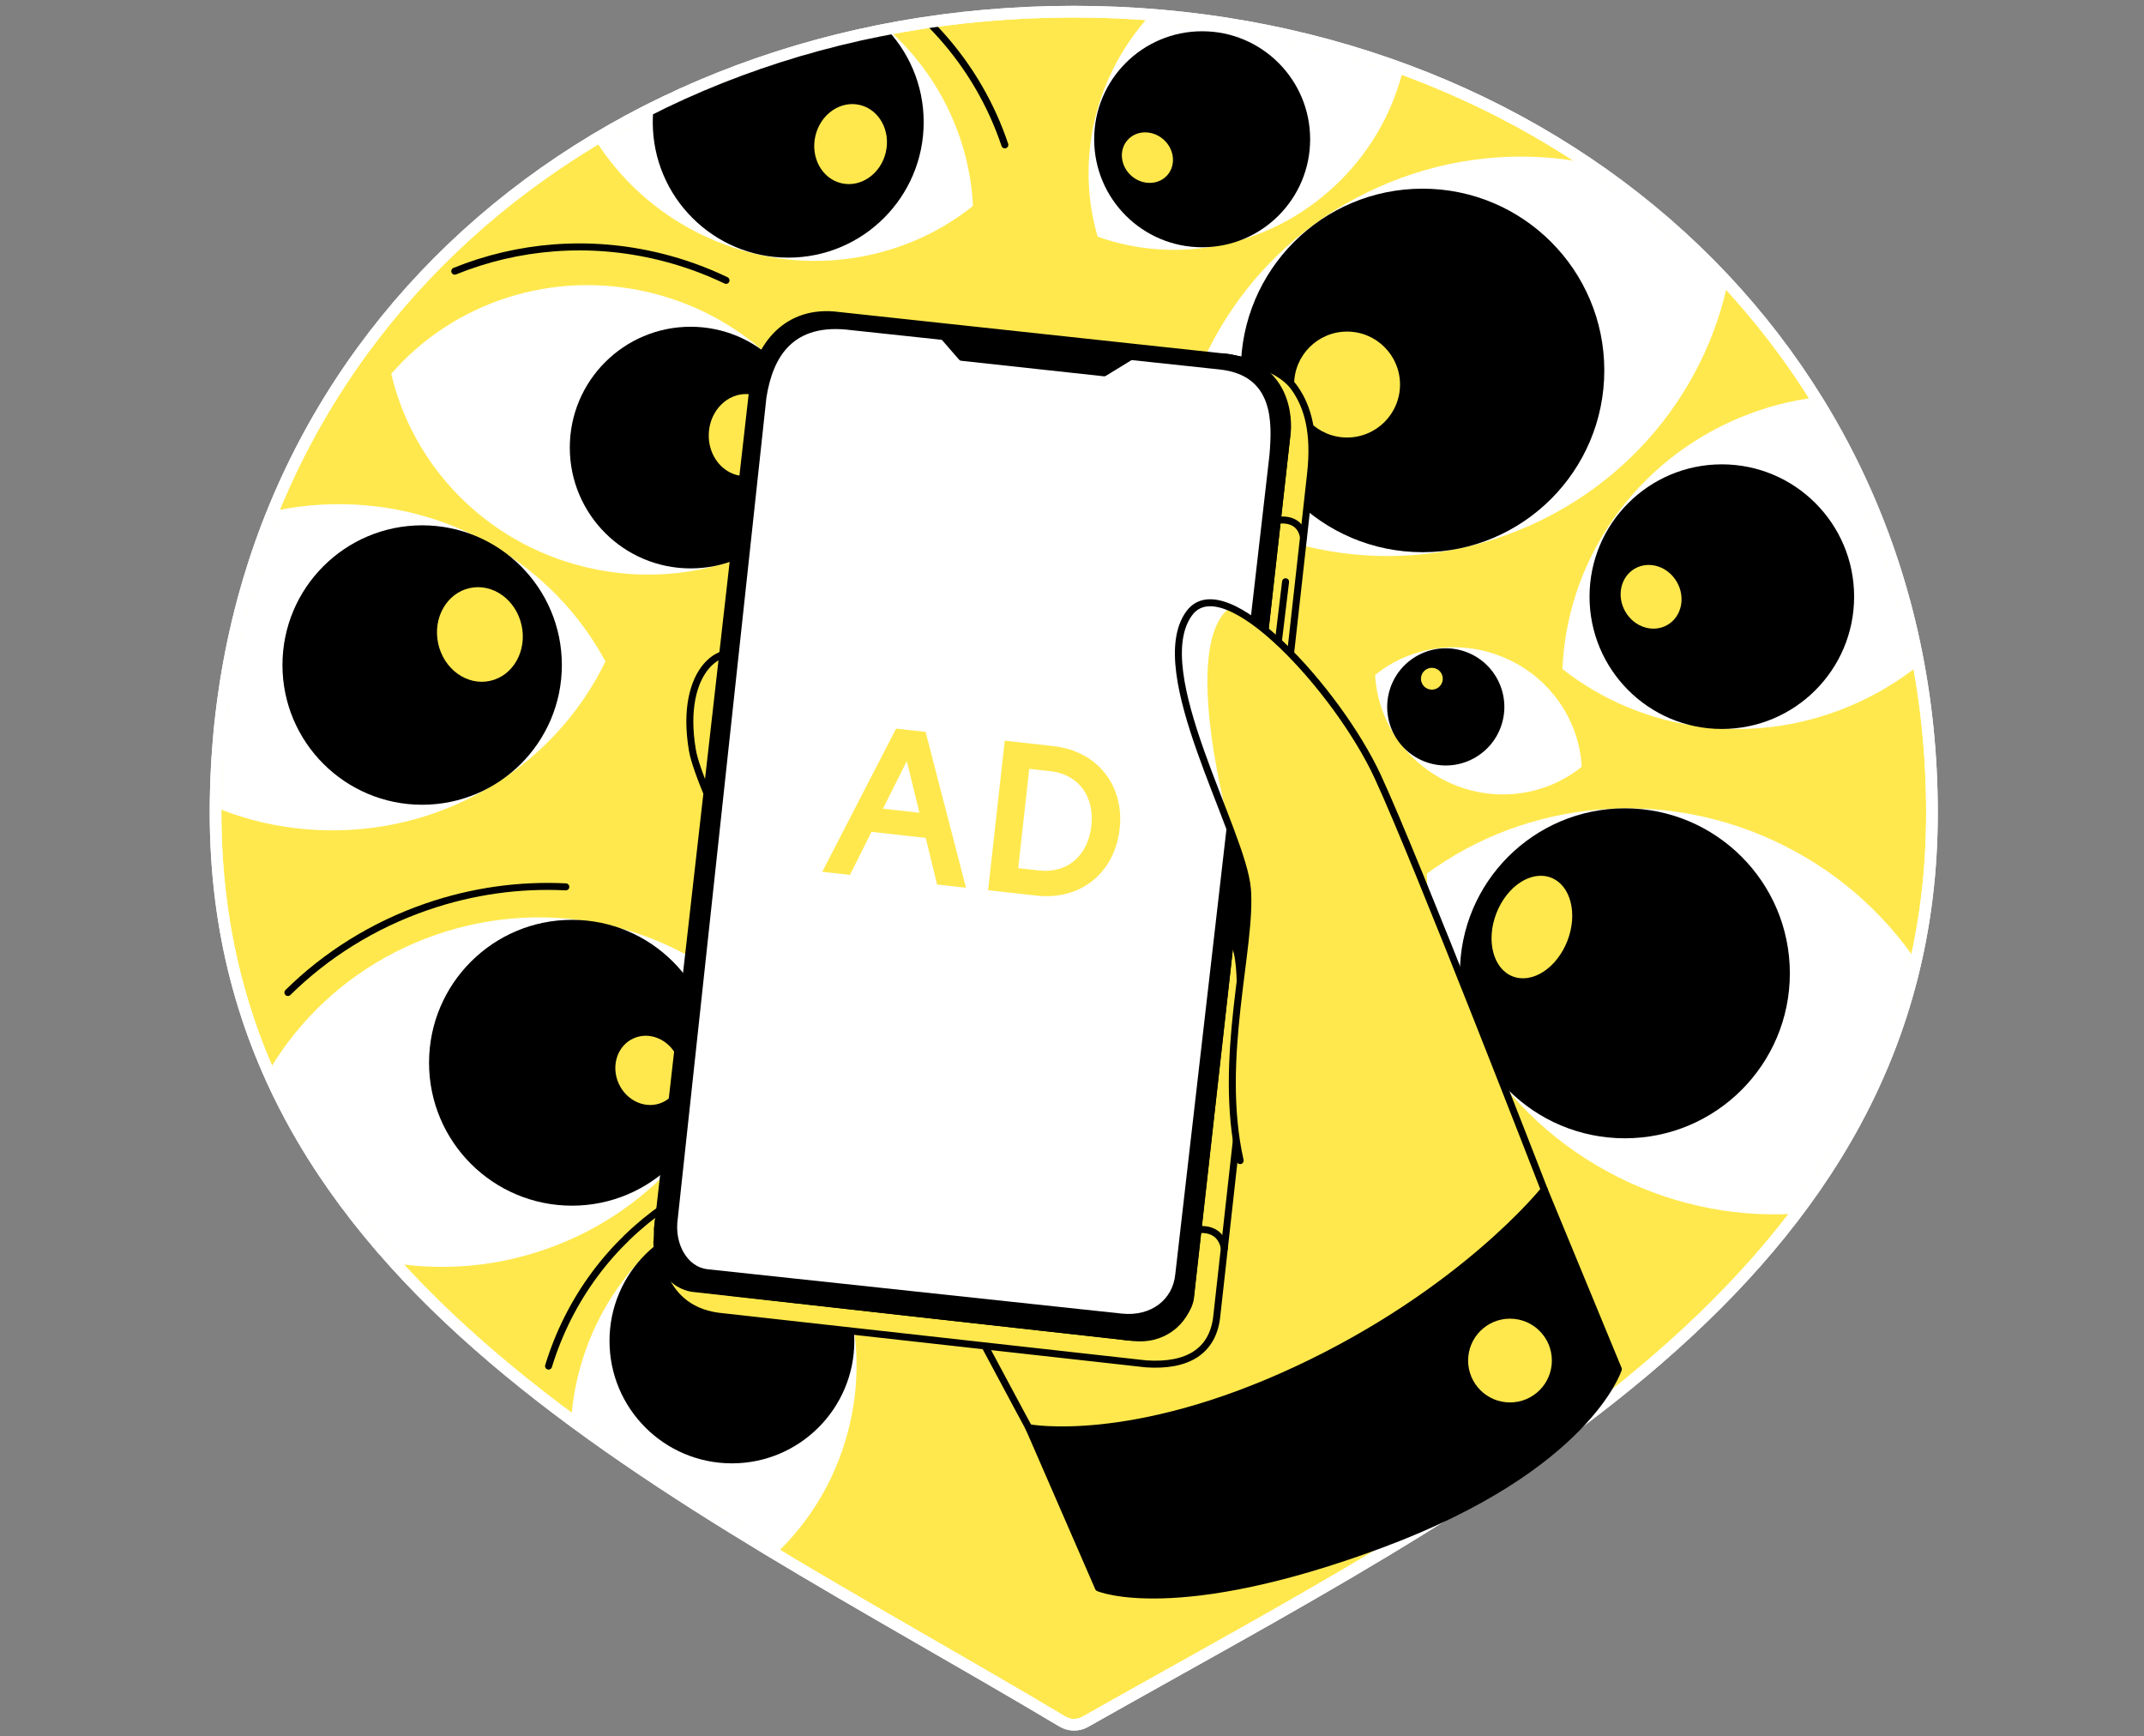 <svg width="368" height="298" viewBox="0 0 368 298" fill="none" xmlns="http://www.w3.org/2000/svg">
<rect x="0" y="0" width="368" height="298" fill="#808080" stroke="none"/>
<path d="M184.306 2C102.951 2 37 58.16 37 139.509C37 220.858 115.71 255.692 182.357 295.447C183.563 296.167 185.055 296.185 186.278 295.494C254.588 256.845 331.606 220.091 331.606 139.515C331.606 58.938 265.661 2 184.306 2Z" fill="#FFE84D" stroke="white" stroke-width="2"/>
<mask id="mask0_10063_705" style="mask-type:luminance" maskUnits="userSpaceOnUse" x="37" y="2" width="295" height="294">
<path d="M184.306 2C102.951 2 37 58.16 37 139.509C37 220.858 115.71 255.692 182.357 295.447C183.563 296.167 185.055 296.185 186.278 295.494C254.588 256.845 331.606 220.091 331.606 139.515C331.606 58.938 265.661 2 184.306 2Z" fill="white"/>
</mask>
<g mask="url(#mask0_10063_705)">
<path d="M236.656 32.088C215.576 41.47 202.601 61.432 201.477 82.566C217.934 95.88 241.449 99.596 262.53 90.215C283.61 80.833 296.585 60.871 297.709 39.737C281.252 26.423 257.737 22.707 236.656 32.088Z" fill="white"/>
<path d="M244.171 94.768C261.398 94.768 275.364 80.802 275.364 63.574C275.364 46.347 261.398 32.381 244.171 32.381C226.943 32.381 212.977 46.347 212.977 63.574C212.977 80.802 226.943 94.768 244.171 94.768Z" fill="black"/>
<path d="M231.213 75.086C236.233 75.086 240.302 71.017 240.302 65.997C240.302 60.977 236.233 56.908 231.213 56.908C226.194 56.908 222.125 60.977 222.125 65.997C222.125 71.017 226.194 75.086 231.213 75.086Z" fill="#FFE84D"/>
<path d="M306.253 145.14C285.635 134.781 261.973 137.397 244.914 149.927C245.048 171.096 257.075 191.638 277.693 201.997C298.311 212.355 321.973 209.739 339.033 197.209C338.898 176.041 326.871 155.499 306.253 145.14Z" fill="white"/>
<path d="M278.899 195.354C294.536 195.354 307.213 182.677 307.213 167.04C307.213 151.402 294.536 138.726 278.899 138.726C263.261 138.726 250.584 151.402 250.584 167.04C250.584 182.677 263.261 195.354 278.899 195.354Z" fill="black"/>
<path d="M269.03 161.466C270.847 156.786 269.591 151.934 266.226 150.627C262.86 149.32 258.659 152.054 256.842 156.733C255.025 161.413 256.281 166.265 259.646 167.572C263.012 168.879 267.213 166.145 269.03 161.466Z" fill="#FFE84D"/>
<path d="M296.878 72.441C279.449 80.482 268.88 97.22 268.183 114.819C282.018 125.71 301.612 128.537 319.047 120.501C336.475 112.46 347.045 95.722 347.741 78.124C333.906 67.232 314.312 64.406 296.878 72.441Z" fill="white"/>
<path d="M295.538 125.106C308.079 125.106 318.245 114.94 318.245 102.399C318.245 89.858 308.079 79.691 295.538 79.691C282.997 79.691 272.83 89.858 272.83 102.399C272.83 114.94 282.997 125.106 295.538 125.106Z" fill="black"/>
<path d="M286.206 107.247C288.641 105.829 289.358 102.519 287.807 99.854C286.255 97.189 283.023 96.179 280.587 97.597C278.151 99.015 277.435 102.325 278.986 104.99C280.538 107.655 283.77 108.665 286.206 107.247Z" fill="#FFE84D"/>
<path d="M258.519 113.006C250.752 109.553 242.088 110.929 236.029 115.835C236.447 123.624 241.234 130.97 249.001 134.423C256.768 137.875 265.432 136.5 271.491 131.594C271.073 123.805 266.286 116.459 258.519 113.006Z" fill="white"/>
<path d="M245.348 130.972C250.68 132.522 256.259 129.456 257.81 124.124C259.36 118.792 256.294 113.213 250.962 111.662C245.63 110.112 240.05 113.178 238.5 118.51C236.95 123.842 240.016 129.422 245.348 130.972Z" fill="black"/>
<path d="M199.587 0.379C188.192 11.13 184.37 26.827 188.403 40.621C201.939 45.449 217.835 42.546 229.223 31.795C240.618 21.044 244.44 5.348 240.408 -8.446C226.871 -13.274 210.976 -10.372 199.587 0.379Z" fill="white"/>
<path d="M206.34 42.435C216.577 42.435 224.875 34.136 224.875 23.9C224.875 13.664 216.577 5.365 206.34 5.365C196.104 5.365 187.806 13.664 187.806 23.9C187.806 34.136 196.104 42.435 206.34 42.435Z" fill="black"/>
<path d="M200.37 30.053C201.885 28.324 201.578 25.579 199.687 23.923C197.795 22.266 195.034 22.324 193.52 24.053C192.006 25.782 192.312 28.527 194.204 30.183C196.095 31.84 198.856 31.782 200.37 30.053Z" fill="#FFE84D"/>
<path d="M145.052 247.43C150.067 231.055 145.216 214.071 133.932 203.139C118.458 205.866 104.922 217.22 99.906 233.595C94.891 249.97 99.742 266.954 111.026 277.886C126.5 275.159 140.036 263.805 145.052 247.43Z" fill="white"/>
<path d="M114.135 207.047C104.953 213.385 97.713 222.831 94.155 234.448" stroke="black" stroke-width="1.2" stroke-linecap="round" stroke-linejoin="round"/>
<path d="M125.627 251.141C137.231 251.141 146.638 241.734 146.638 230.13C146.638 218.527 137.231 209.12 125.627 209.12C114.024 209.12 104.617 218.527 104.617 230.13C104.617 241.734 114.024 251.141 125.627 251.141Z" fill="black"/>
<path d="M131.75 225.976C134.707 225.976 137.105 223.578 137.105 220.621C137.105 217.663 134.707 215.266 131.75 215.266C128.792 215.266 126.395 217.663 126.395 220.621C126.395 223.578 128.792 225.976 131.75 225.976Z" fill="#FFE84D"/>
<path d="M93.522 214.444C113.116 207.673 126.267 190.812 128.9 171.979C115.2 158.793 94.441 153.649 74.847 160.42C55.253 167.191 42.103 184.052 39.469 202.885C53.17 216.071 73.928 221.215 93.522 214.444Z" fill="white"/>
<path d="M97.116 152.203C89.244 151.811 81.139 152.888 73.197 155.633C63.95 158.828 55.92 163.931 49.419 170.334" stroke="black" stroke-width="1.2" stroke-linecap="round" stroke-linejoin="round"/>
<path d="M98.17 206.918C111.716 206.918 122.697 195.937 122.697 182.391C122.697 168.845 111.716 157.863 98.17 157.863C84.624 157.863 73.642 168.845 73.642 182.391C73.642 195.937 84.624 206.918 98.17 206.918Z" fill="black"/>
<path d="M113.719 189.184C116.486 187.922 117.609 184.443 116.228 181.414C114.846 178.385 111.483 176.953 108.716 178.215C105.948 179.478 104.825 182.956 106.207 185.985C107.588 189.014 110.952 190.446 113.719 189.184Z" fill="#FFE84D"/>
<path d="M100.229 97.261C117.266 101.481 134.378 95.558 144.93 83.397C141.273 67.718 128.895 54.498 111.858 50.284C94.822 46.064 77.709 51.987 67.157 64.148C70.815 79.827 83.193 93.048 100.229 97.261Z" fill="white"/>
<path d="M124.617 48.118C121.094 46.426 117.342 45.063 113.392 44.086C101.125 41.048 88.829 42.172 78.055 46.538" stroke="black" stroke-width="1.2" stroke-linecap="round" stroke-linejoin="round"/>
<path d="M118.536 97.548C129.988 97.548 139.271 88.264 139.271 76.812C139.271 65.361 129.988 56.077 118.536 56.077C107.084 56.077 97.801 65.361 97.801 76.812C97.801 88.264 107.084 97.548 118.536 97.548Z" fill="black"/>
<path d="M134.317 74.985C134.512 71.098 131.835 67.805 128.339 67.631C124.843 67.456 121.851 70.465 121.657 74.352C121.463 78.239 124.139 81.531 127.635 81.706C131.132 81.881 134.123 78.871 134.317 74.985Z" fill="#FFE84D"/>
<path d="M58.203 142.494C78.499 142.055 95.811 130.28 103.917 113.513C95.097 97.114 77.288 86.1 56.992 86.539C36.696 86.978 19.384 98.753 11.278 115.52C20.098 131.919 37.907 142.933 58.203 142.494Z" fill="white"/>
<path d="M72.46 138.111C85.702 138.111 96.437 127.376 96.437 114.134C96.437 100.891 85.702 90.156 72.46 90.156C59.218 90.156 48.482 100.891 48.482 114.134C48.482 127.376 59.218 138.111 72.46 138.111Z" fill="black"/>
<path d="M84.104 116.855C88.058 115.994 90.487 111.73 89.53 107.331C88.572 102.931 84.59 100.062 80.636 100.923C76.682 101.784 74.253 106.048 75.21 110.447C76.168 114.847 80.15 117.716 84.104 116.855Z" fill="#FFE84D"/>
<path d="M121.521 40.791C137.176 47.861 154.693 45.192 167 35.348C166.251 19.605 156.677 4.699 141.021 -2.377C125.366 -9.447 107.85 -6.778 95.542 3.066C96.291 18.809 105.866 33.715 121.521 40.791Z" fill="white"/>
<path d="M172.472 24.86C167.878 11.154 157.66 -0.773 143.245 -7.287" stroke="black" stroke-width="1.2" stroke-linecap="round" stroke-linejoin="round"/>
<path d="M135.291 44.215C148.133 44.215 158.543 33.804 158.543 20.963C158.543 8.121 148.133 -2.289 135.291 -2.289C122.45 -2.289 112.04 8.121 112.04 20.963C112.04 33.804 122.45 44.215 135.291 44.215Z" fill="black"/>
<path d="M152.036 26.153C152.91 22.444 150.916 18.799 147.582 18.013C144.247 17.227 140.835 19.596 139.96 23.305C139.085 27.014 141.079 30.658 144.414 31.445C147.749 32.231 151.161 29.862 152.036 26.153Z" fill="#FFE84D"/>
</g>
<path d="M245.246 118.283C246.239 118.571 247.279 118 247.567 117.007C247.856 116.014 247.285 114.975 246.292 114.686C245.299 114.397 244.26 114.968 243.971 115.961C243.682 116.955 244.253 117.994 245.246 118.283Z" fill="#FFE84D"/>
<path d="M184.306 2C102.951 2 37 58.16 37 139.509C37 220.858 115.71 255.692 182.357 295.447C183.563 296.167 185.055 296.185 186.278 295.494C254.588 256.845 331.606 220.091 331.606 139.515C331.606 58.938 265.661 2 184.306 2Z" stroke="white" stroke-width="2"/>
<path d="M225.79 259.303L181.181 253.727C181.181 253.727 120.162 136.528 118.845 128.759C116.466 114.727 124.314 109.397 128.835 113.369C133.353 117.341 265.33 204.048 265.33 204.048" fill="#FFE84D"/>
<path d="M177.116 246.02C177.116 246.02 121.224 142.795 118.845 128.759C116.466 114.727 124.314 109.397 128.835 113.369C133.353 117.341 229.446 183.915 229.446 183.915" fill="#FFE84D"/>
<path d="M177.116 246.02C177.116 246.02 121.224 142.795 118.845 128.759C116.466 114.727 124.314 109.397 128.835 113.369C133.353 117.341 229.446 183.915 229.446 183.915" stroke="black" stroke-width="1.2" stroke-linecap="round" stroke-linejoin="round"/>
<path d="M222.189 66.578C219.237 62.424 211.983 61.612 211.983 61.612L140.714 59.803C137.683 62.23 134.308 64.928 133.891 68.671L112.747 213.185C112.747 213.185 112.574 224.439 123.244 225.883L196.69 234.064C203.899 234.561 208.049 231.856 208.809 226.241L224.949 81.322C225.72 74.359 224.512 69.849 222.189 66.578Z" fill="#FFE84D" stroke="black" stroke-width="1.2" stroke-linecap="round" stroke-linejoin="round"/>
<path d="M220.89 74.62L204.319 222.849C203.778 226.3 198.847 230.495 192.409 229.304C192.409 229.304 118.859 221.172 118.098 220.876C114.161 219.349 112.855 210.942 112.855 210.942L129.144 67.304C129.662 60.185 134.422 53.306 143.159 54.056L210.771 61.345C216.945 62.303 221.581 68.498 220.887 74.617L220.89 74.62Z" fill="black" stroke="black" stroke-width="1.2" stroke-linecap="round" stroke-linejoin="round"/>
<path d="M217.893 78.11L201.729 218.668C201.322 223.033 197.583 225.957 192.586 225.443L121.449 217.828C118.063 217.484 115.685 213.56 116.334 209.126L131.554 68.186C132.669 61.252 136.058 55.338 146.114 56.661L209.208 63.394C218.733 64.353 218.348 72.558 217.893 78.11V78.11Z" fill="white"/>
<path d="M161.924 57.71L165.06 61.321L189.513 63.981L195.27 60.457L161.924 57.71Z" fill="black" stroke="black" stroke-width="1.2" stroke-linecap="round" stroke-linejoin="round"/>
<path d="M113.122 208.57C111.216 220.443 118.876 221.113 118.876 221.113L194.516 229.54C199.44 230.12 203.396 227.047 204.309 222.668L220.89 74.62C221.3 71.978 221.056 62.175 209.691 61.23" stroke="black" stroke-width="1.2" stroke-linecap="round" stroke-linejoin="round"/>
<path d="M220.657 99.841L219.428 110.043" stroke="black" stroke-width="1.2" stroke-linecap="round" stroke-linejoin="round"/>
<path d="M218.997 113.373L217.768 123.572" stroke="black" stroke-width="1.2" stroke-linecap="round" stroke-linejoin="round"/>
<path d="M205.601 211.064C205.601 211.064 209.42 210.345 210.15 214.213" stroke="black" stroke-width="1.2" stroke-linecap="round" stroke-linejoin="round"/>
<path d="M218.963 89.372C218.963 89.372 223.015 88.327 223.741 92.192" stroke="black" stroke-width="1.2" stroke-linecap="round" stroke-linejoin="round"/>
<path d="M212.862 199.184C208.938 181.701 214.935 162.47 214.106 152.546C213.276 142.622 196.83 115.179 204.122 105.254C210.15 97.049 229.679 118.613 236.458 133.242C243.236 147.872 265.057 204.181 265.057 204.181" fill="#FFE84D"/>
<path d="M211.133 104.265C202.313 110.801 211.241 142.556 211.241 142.556C211.241 142.556 202.903 123.756 201.903 115.183C200.903 106.609 204.851 103.422 206.57 103.449C208.289 103.477 211.133 104.265 211.133 104.265Z" fill="white"/>
<path d="M212.862 199.184C208.938 181.701 214.935 162.47 214.106 152.546C213.276 142.622 196.83 115.179 204.122 105.254C210.15 97.049 229.679 118.613 236.458 133.242C243.236 147.872 265.057 204.181 265.057 204.181" stroke="black" stroke-width="1.2" stroke-linecap="round" stroke-linejoin="round"/>
<path d="M176.578 245.021C176.578 245.021 194.006 248.399 222.55 235.082C251.094 221.762 265.056 204.185 265.056 204.185L277.772 234.978C277.772 234.978 272.446 251.893 237.061 265.053C201.677 278.214 188.541 272.505 188.541 272.505L176.582 245.024L176.578 245.021Z" fill="black" stroke="black" stroke-width="1.2" stroke-linecap="round" stroke-linejoin="round"/>
<path d="M259.177 240.686C263.147 240.686 266.365 237.468 266.365 233.499C266.365 229.529 263.147 226.311 259.177 226.311C255.207 226.311 251.989 229.529 251.989 233.499C251.989 237.468 255.207 240.686 259.177 240.686Z" fill="#FFE84D"/>
<path d="M211.132 161.907C213.275 165.195 211.771 179.057 211.771 179.057C211.771 179.057 213.681 163.945 213.931 159.365C214.181 154.785 213.931 151.27 213.931 151.27L213.039 147.541L211.132 161.907Z" fill="black"/>
<path d="M169.604 152.781L172.455 127.118L180.77 128.042C188.469 128.897 192.997 134.908 192.183 142.231C191.358 149.656 185.617 154.56 177.918 153.705L169.604 152.781ZM180.291 132.353L176.664 131.95L174.77 148.99L178.397 149.393C183.188 149.926 186.75 146.858 187.32 141.725C187.887 136.627 185.081 132.886 180.291 132.353Z" fill="#FFE84D"/>
<path d="M141.134 149.618L153.806 125.046L158.87 125.609L165.805 152.359L160.843 151.808L158.893 143.797L149.586 142.763L145.891 150.146L141.134 149.618ZM151.552 138.79L157.813 139.486L155.646 130.62L151.552 138.79Z" fill="#FFE84D"/>
</svg>

